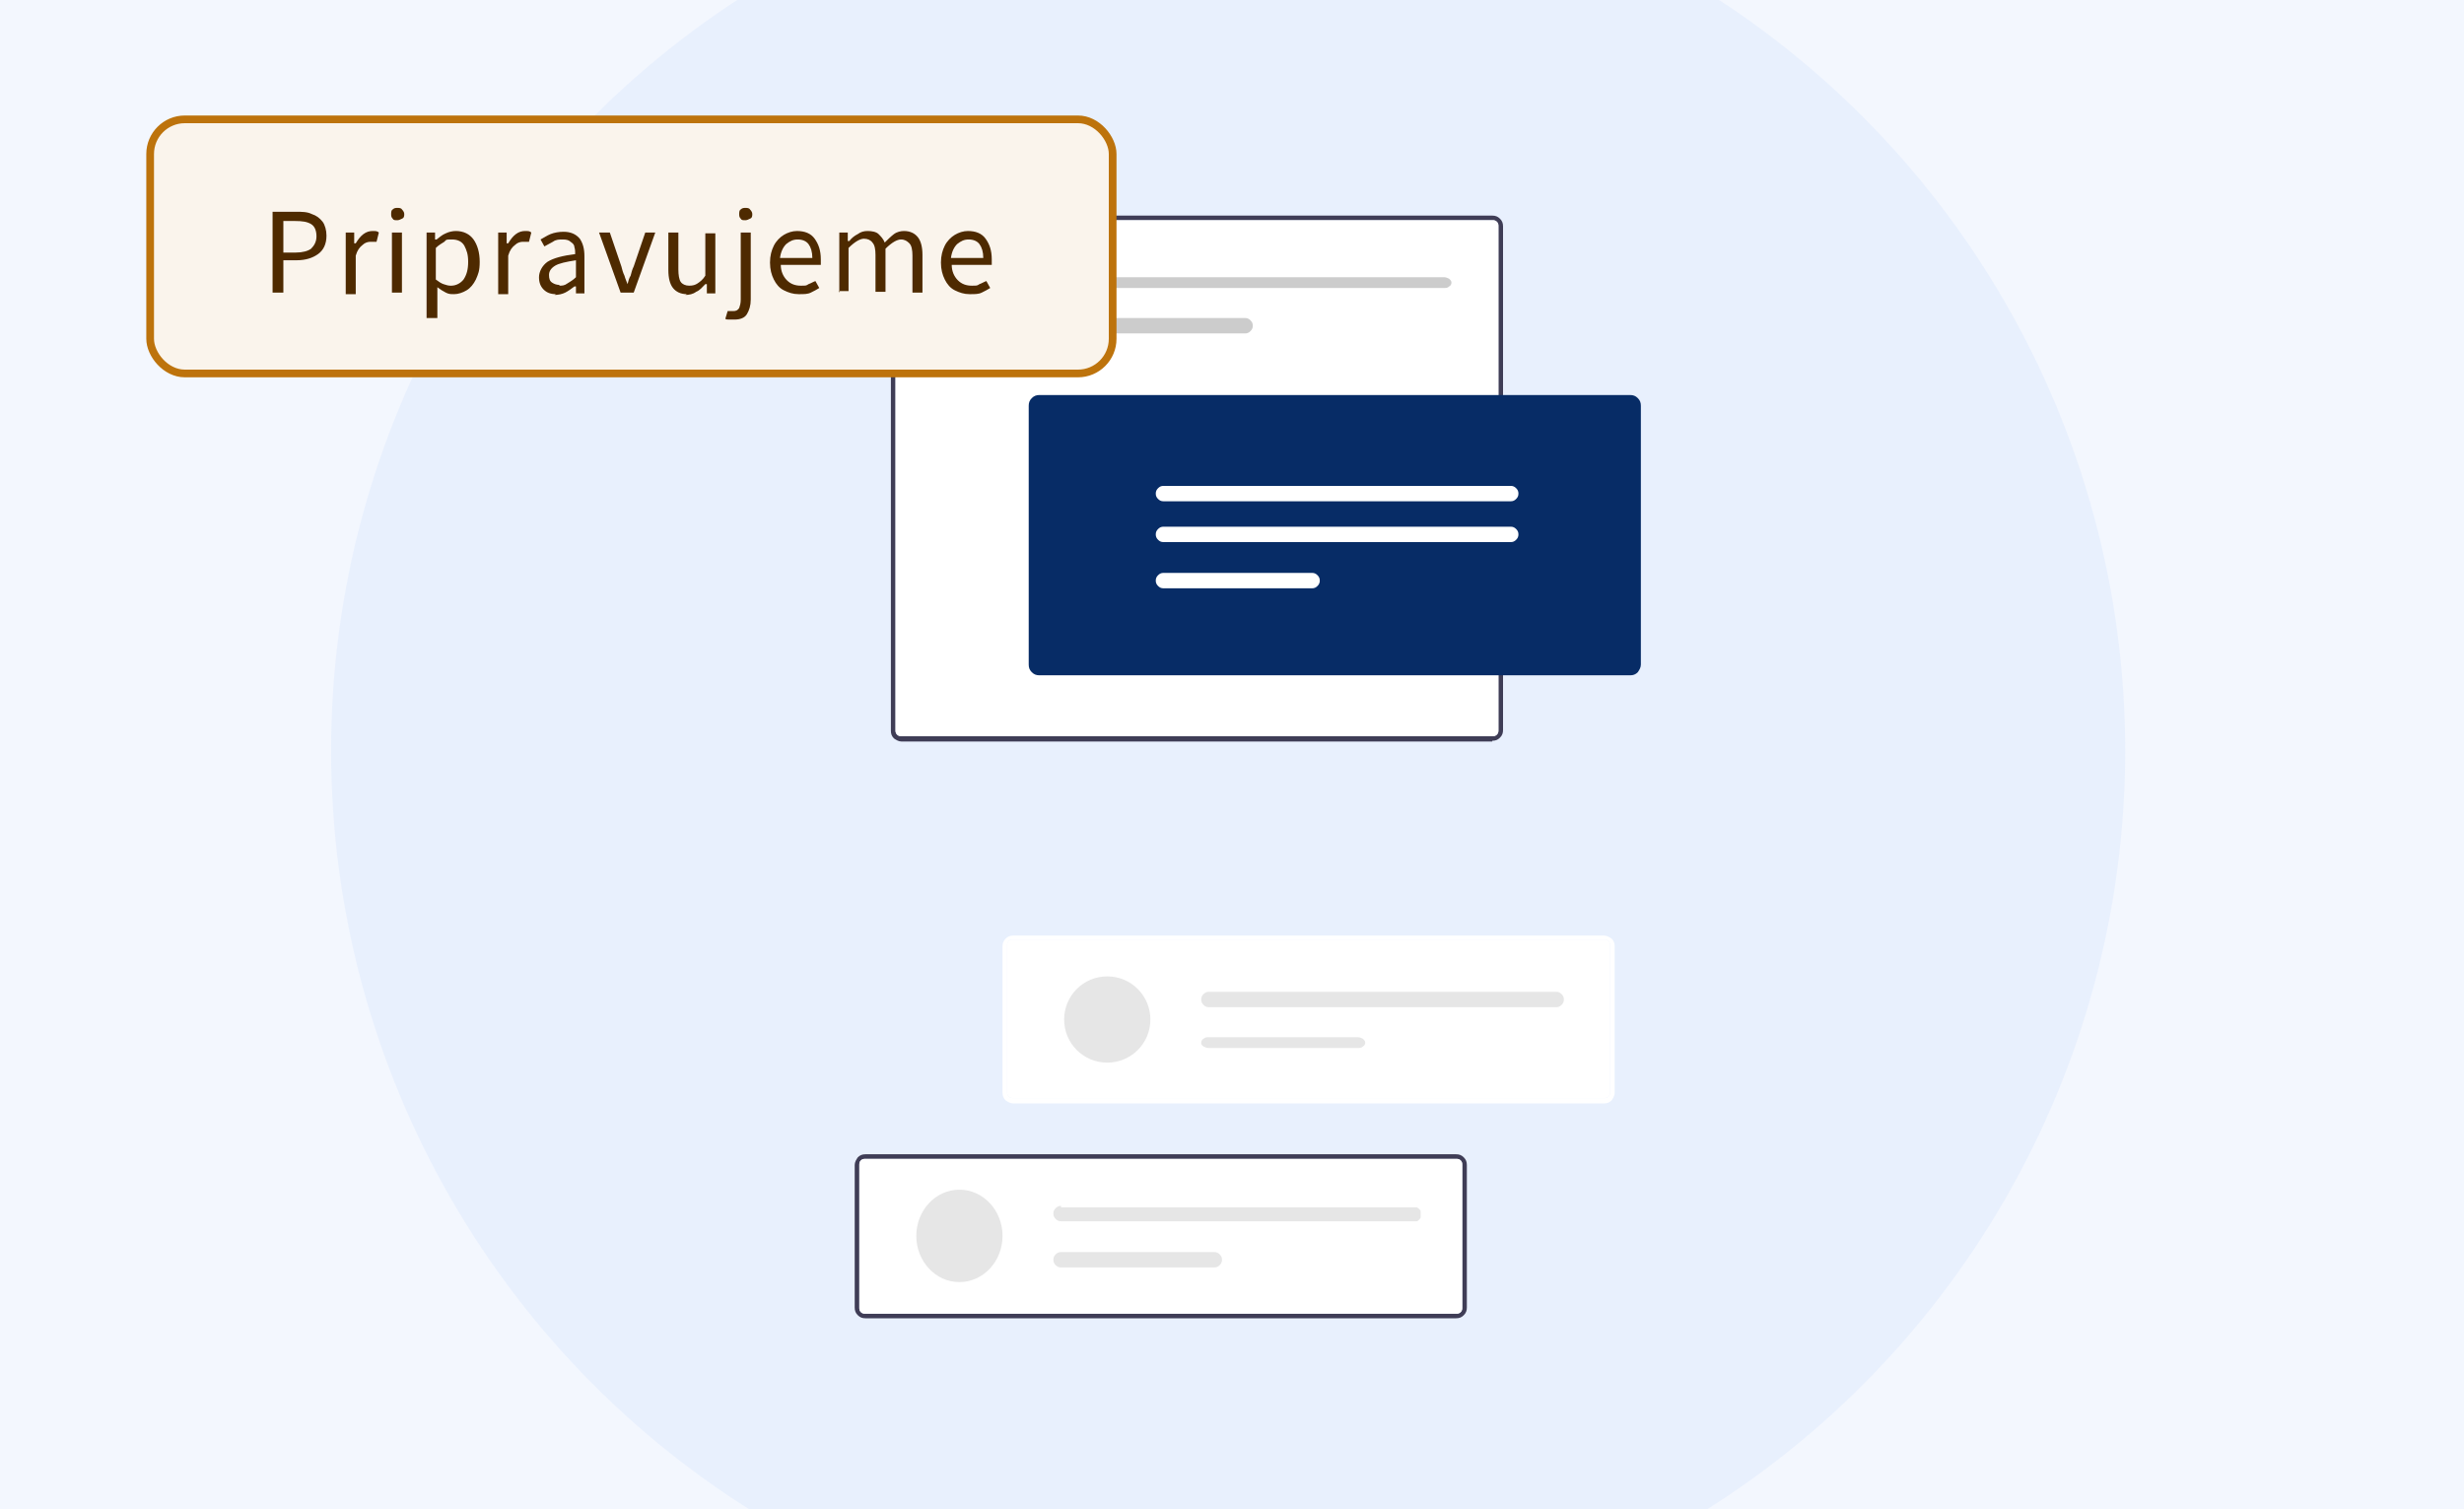 <svg xmlns="http://www.w3.org/2000/svg" xmlns:xlink="http://www.w3.org/1999/xlink" id="Layer_1" data-name="Layer 1" viewBox="0 0 320 196"><defs><style>      .cls-1 {        fill: #ccc;      }      .cls-1, .cls-2, .cls-3, .cls-4, .cls-5, .cls-6, .cls-7, .cls-8, .cls-9, .cls-10 {        stroke-width: 0px;      }      .cls-2 {        fill: #072c66;      }      .cls-3 {        fill: #3f3d56;      }      .cls-11 {        stroke: #bd730c;      }      .cls-11, .cls-4 {        fill: none;      }      .cls-5 {        fill: #4e2a00;      }      .cls-6 {        fill: #fcd205;      }      .cls-7 {        fill: #e6e6e6;      }      .cls-8 {        fill: #88b3f6;        isolation: isolate;        opacity: .1;      }      .cls-12 {        clip-path: url(#clippath);      }      .cls-9 {        fill: #fff;      }      .cls-10 {        fill: #faf4ec;      }    </style><clipPath id="clippath"><rect class="cls-4" width="320" height="196"></rect></clipPath></defs><g class="cls-12"><g><rect class="cls-9" width="320" height="196"></rect><circle class="cls-8" cx="162.5" cy="97.5" r="196.5"></circle><circle class="cls-8" cx="159.5" cy="97.5" r="116.5"></circle><path class="cls-3" d="M189.1,171.2h-76.7c-.4,0-.7-.1-1-.4-.3-.3-.4-.6-.4-1v-18.5c0-.4.2-.7.4-1,.3-.3.6-.4,1-.4h76.7c.4,0,.7.1,1,.4.3.3.4.6.4,1v18.5c0,.4-.1.7-.4,1-.3.3-.6.4-1,.4ZM112.4,150.5c-.2,0-.4,0-.6.2-.2.2-.2.4-.2.6v18.5c0,.2,0,.4.2.6.2.2.4.2.6.2h76.7c.2,0,.4,0,.6-.2.2-.2.2-.4.2-.6v-18.5c0-.2,0-.4-.2-.6s-.4-.2-.6-.2h-76.7Z"></path><path class="cls-9" d="M112.4,150.5c-.2,0-.4,0-.6.2-.2.2-.2.4-.2.6v18.5c0,.2,0,.4.2.6.2.2.4.2.6.2h76.7c.2,0,.4,0,.6-.2.2-.2.2-.4.2-.6v-18.5c0-.2,0-.4-.2-.6s-.4-.2-.6-.2h-76.7Z"></path><path class="cls-9" d="M208.3,143.3h-76.7c-.4,0-.7-.2-1-.4-.3-.3-.4-.6-.4-1v-19c0-.4.1-.7.4-1,.3-.3.6-.4,1-.4h76.7c.4,0,.7.2,1,.4.3.3.4.6.4,1v19c0,.4-.2.7-.4,1-.3.3-.6.4-1,.4ZM131.6,122c-.2,0-.4,0-.6.2-.2.2-.2.4-.2.6v19c0,.2,0,.4.2.6.2.2.4.2.6.2h76.7c.2,0,.4,0,.6-.2.2-.2.2-.4.2-.6v-19c0-.2,0-.4-.2-.6-.2-.2-.4-.2-.6-.2h-76.7Z"></path><path class="cls-9" d="M131.6,122c-.2,0-.4,0-.6.2-.2.2-.2.4-.2.6v19c0,.2,0,.4.2.6.2.2.4.2.6.2h76.7c.2,0,.4,0,.6-.2.2-.2.2-.4.2-.6v-19c0-.2,0-.4-.2-.6-.2-.2-.4-.2-.6-.2h-76.7Z"></path><path class="cls-7" d="M124.6,166.5c3.1,0,5.6-2.7,5.6-6s-2.5-6-5.6-6-5.6,2.7-5.6,6,2.5,6,5.6,6Z"></path><path class="cls-7" d="M137.8,156.6c-.3,0-.5.1-.7.3-.2.2-.3.4-.3.7s.1.5.3.7c.2.2.4.3.7.3h45.8c.1,0,.3,0,.4,0s.2-.1.3-.2c0,0,.2-.2.2-.3,0-.1,0-.2,0-.4,0-.1,0-.3,0-.4,0-.1-.1-.2-.2-.3,0,0-.2-.2-.3-.2-.1,0-.2,0-.4,0h-45.8Z"></path><path class="cls-7" d="M137.8,162.6c-.3,0-.5.1-.7.3-.2.2-.3.4-.3.7,0,.3.1.5.3.7.2.2.4.3.7.3h19.9c.3,0,.5-.1.7-.3.2-.2.3-.4.3-.7s-.1-.5-.3-.7c-.2-.2-.4-.3-.7-.3h-19.9Z"></path><path class="cls-7" d="M143.8,138c3.1,0,5.6-2.5,5.6-5.6s-2.5-5.6-5.6-5.6-5.6,2.5-5.6,5.6,2.5,5.6,5.6,5.6Z"></path><path class="cls-7" d="M157,128.8c-.3,0-.5.1-.7.3-.2.2-.3.4-.3.7s.1.5.3.7c.2.2.4.3.7.3h45.1c.3,0,.5-.1.7-.3.2-.2.3-.4.3-.7s-.1-.5-.3-.7c-.2-.2-.4-.3-.7-.3h-45.1Z"></path><path class="cls-7" d="M157,134.7c-.3,0-.5,0-.7.2-.2.1-.3.3-.3.5s0,.3.3.5c.2.1.4.2.7.2h19.3c.3,0,.5,0,.7-.2.2-.1.3-.3.3-.5s-.1-.3-.3-.5c-.2-.1-.4-.2-.7-.2h-19.3Z"></path><path class="cls-3" d="M193.8,96.3h-76.7c-.4,0-.7-.2-1-.4-.3-.3-.4-.6-.4-1V29.4c0-.4.2-.7.4-1,.3-.3.6-.4,1-.4h76.7c.4,0,.7.1,1,.4.3.3.4.6.4,1v65.4c0,.4-.1.7-.4,1-.3.3-.6.4-1,.4ZM117.1,28.6c-.2,0-.4,0-.6.2-.2.2-.2.4-.2.6v65.4c0,.2,0,.4.2.6.2.2.4.2.6.2h76.7c.2,0,.4,0,.6-.2.2-.2.2-.4.2-.6V29.4c0-.2,0-.4-.2-.6-.2-.2-.4-.2-.6-.2h-76.7Z"></path><path class="cls-9" d="M117.1,28.6c-.2,0-.4,0-.6.2-.2.2-.2.4-.2.6v65.4c0,.2,0,.4.2.6.2.2.4.2.6.2h76.7c.2,0,.4,0,.6-.2.2-.2.2-.4.2-.6V29.4c0-.2,0-.4-.2-.6-.2-.2-.4-.2-.6-.2h-76.7Z"></path><path class="cls-6" d="M128.9,45.2c3.3,0,6-2.5,6-5.6s-2.7-5.6-6-5.6-6,2.5-6,5.6,2.7,5.6,6,5.6Z"></path><path class="cls-1" d="M142.4,36c-.3,0-.5,0-.7.2-.2.1-.3.3-.3.5s.1.3.3.5c.2.1.4.2.7.2h45.1c.3,0,.5,0,.7-.2.2-.1.3-.3.3-.5s-.1-.3-.3-.5c-.2-.1-.4-.2-.7-.2h-45.1Z"></path><path class="cls-1" d="M142.4,41.3c-.3,0-.5.1-.7.3-.2.2-.3.4-.3.7s.1.5.3.7c.2.2.4.3.7.3h19.3c.3,0,.5-.1.7-.3.2-.2.3-.4.3-.7s-.1-.5-.3-.7c-.2-.2-.4-.3-.7-.3h-19.3Z"></path><path class="cls-2" d="M211.7,87.7h-76.7c-.4,0-.7-.1-1-.4-.3-.3-.4-.6-.4-1v-33.6c0-.4.1-.7.4-1,.3-.3.6-.4,1-.4h76.7c.4,0,.7.1,1,.4.3.3.4.6.4,1v33.6c0,.4-.2.7-.4,1-.3.3-.6.4-1,.4Z"></path><path class="cls-9" d="M151.1,63.1c-.3,0-.5.1-.7.3-.2.2-.3.4-.3.7s.1.5.3.7c.2.2.4.3.7.3h45.1c.3,0,.5-.1.7-.3.2-.2.3-.4.3-.7s-.1-.5-.3-.7c-.2-.2-.4-.3-.7-.3h-45.1Z"></path><path class="cls-9" d="M151.1,68.4c-.3,0-.5.1-.7.3-.2.2-.3.4-.3.7s.1.5.3.7c.2.2.4.3.7.3h45.1c.3,0,.5-.1.7-.3.2-.2.3-.4.3-.7s-.1-.5-.3-.7c-.2-.2-.4-.3-.7-.3h-45.1Z"></path><path class="cls-9" d="M151.1,74.4c-.3,0-.5.1-.7.3-.2.2-.3.4-.3.7s.1.5.3.7c.2.2.4.3.7.3h19.3c.3,0,.5-.1.7-.3.2-.2.3-.4.3-.7s-.1-.5-.3-.7c-.2-.2-.4-.3-.7-.3h-19.3Z"></path><rect class="cls-10" x="19.5" y="15.5" width="125" height="33" rx="4.5" ry="4.5"></rect><rect class="cls-11" x="19.5" y="15.5" width="125" height="33" rx="4.5" ry="4.5"></rect><path class="cls-5" d="M35.4,38v-10.5h3c.8,0,1.5,0,2.1.3.6.2,1,.5,1.4,1,.3.4.5,1.1.5,1.8,0,1.1-.4,1.9-1.1,2.4-.7.5-1.6.8-2.8.8h-1.7v4.2h-1.3ZM36.8,32.8h1.6c.9,0,1.6-.2,2-.5.4-.4.7-.9.7-1.6s-.2-1.3-.7-1.6c-.5-.3-1.1-.4-2.1-.4h-1.5v4.2ZM44.9,38v-7.8h1.1v1.4h.2c.3-.5.6-.9,1-1.2s.8-.4,1.2-.4.6,0,.8.2l-.3,1.2c-.1,0-.2,0-.4,0-.1,0-.2,0-.4,0-.3,0-.7.1-1,.4-.4.3-.7.7-.9,1.4v5h-1.3ZM50.9,38v-7.8h1.3v7.8h-1.3ZM51.6,28.6c-.3,0-.5,0-.6-.2-.2-.2-.2-.4-.2-.6s0-.5.2-.6c.2-.2.4-.2.6-.2s.5,0,.6.2c.2.2.3.4.3.6s0,.5-.3.6c-.2.1-.4.2-.6.2ZM55.4,41.3v-11.1h1.1v.9h.2c.4-.3.7-.6,1.2-.8.4-.2.9-.3,1.3-.3,1,0,1.8.4,2.3,1.1.5.7.8,1.7.8,2.9s-.2,1.6-.5,2.3c-.3.6-.7,1.1-1.2,1.4-.5.3-1.1.5-1.6.5s-.7,0-1.1-.2c-.4-.2-.7-.4-1.1-.7v1.4s0,2.6,0,2.6h-1.3ZM58.6,37.1c.6,0,1.2-.3,1.6-.8.4-.6.6-1.3.6-2.3s-.2-1.5-.5-2.1c-.3-.5-.8-.8-1.6-.8s-.7,0-1,.3c-.3.2-.7.4-1.1.8v4.1c.4.3.7.5,1,.6.3.1.6.2.9.2ZM64.7,38v-7.8h1.1v1.4h.2c.3-.5.6-.9,1-1.2s.8-.4,1.2-.4.6,0,.8.2l-.3,1.2c-.1,0-.2,0-.4,0-.1,0-.2,0-.4,0-.3,0-.7.1-1,.4-.4.3-.7.7-.9,1.4v5h-1.3ZM72.2,38.2c-.7,0-1.2-.2-1.6-.6-.4-.4-.6-.9-.6-1.6s.4-1.5,1.1-2c.8-.5,2-.8,3.6-1,0-.3,0-.6-.1-.9,0-.3-.2-.5-.5-.7-.2-.2-.5-.3-1-.3s-.9,0-1.3.3c-.4.2-.7.4-1.1.6l-.5-.9c.4-.2.8-.5,1.3-.7.5-.2,1.1-.3,1.7-.3.9,0,1.6.3,2.1.9.4.6.6,1.3.6,2.3v4.8h-1.1v-.9h-.2c-.4.3-.8.6-1.2.8-.4.2-.9.3-1.4.3ZM72.6,37.1c.4,0,.7,0,1.1-.3.3-.2.7-.4,1.1-.8v-2.2c-1.3.2-2.2.4-2.7.7-.5.3-.8.7-.8,1.2s.1.8.4,1c.3.2.6.3,1,.3ZM80.6,38l-2.8-7.8h1.4l1.5,4.4c.1.4.2.8.4,1.2.1.4.3.8.4,1.1h0c.1-.4.2-.8.4-1.1.1-.4.2-.8.4-1.2l1.5-4.4h1.3l-2.8,7.8h-1.5ZM89.2,38.2c-.8,0-1.4-.3-1.8-.8-.4-.5-.6-1.3-.6-2.3v-4.9h1.3v4.8c0,.7.1,1.3.3,1.6.2.3.6.5,1.1.5s.8-.1,1.1-.3c.3-.2.7-.5,1-1v-5.5h1.3v7.8h-1.1v-1.2h-.2c-.4.4-.7.8-1.2,1-.4.3-.9.4-1.4.4ZM95.3,41.5c-.2,0-.4,0-.6,0-.2,0-.4,0-.5-.1l.3-1c0,0,.2,0,.3,0,.1,0,.3,0,.4,0,.4,0,.6-.1.8-.4.1-.3.2-.6.2-1.1v-8.7h1.3v8.7c0,.8-.2,1.4-.5,1.9-.3.5-.9.7-1.6.7ZM96.8,28.6c-.3,0-.5,0-.6-.2-.2-.2-.2-.4-.2-.6s0-.5.2-.6c.2-.2.4-.2.6-.2s.5,0,.6.2c.2.2.3.4.3.6s0,.5-.3.6c-.2.1-.4.2-.6.2ZM103.7,38.2c-.7,0-1.3-.2-1.9-.5-.6-.3-1-.8-1.3-1.4-.3-.6-.5-1.3-.5-2.2s.2-1.6.5-2.2c.3-.6.8-1.1,1.3-1.4.5-.3,1.1-.5,1.7-.5,1,0,1.8.3,2.3,1,.5.7.8,1.5.8,2.7s0,.3,0,.4c0,.1,0,.2,0,.3h-5.2c0,.8.3,1.5.8,2,.5.5,1.1.7,1.8.7s.7,0,1-.2c.3-.1.6-.3.9-.4l.5.9c-.3.2-.7.4-1.1.6-.4.2-.9.2-1.4.2ZM101.3,33.5h4.2c0-.8-.2-1.4-.5-1.8-.3-.4-.8-.6-1.4-.6s-1,.2-1.5.6c-.4.4-.7,1-.8,1.8ZM109,38v-7.8h1.1v1.1h.2c.3-.4.7-.7,1.1-.9.4-.3.8-.4,1.3-.4s1.1.1,1.4.4c.3.3.6.6.8,1.1.4-.4.8-.8,1.2-1.1s.9-.4,1.3-.4c.8,0,1.4.3,1.8.8.4.5.6,1.3.6,2.3v4.9h-1.3v-4.8c0-.7-.1-1.3-.4-1.6s-.6-.5-1.1-.5-1.2.4-2,1.2v5.6h-1.3v-4.8c0-.7-.1-1.3-.4-1.6-.2-.3-.6-.5-1.1-.5s-1.2.4-2,1.2v5.6h-1.3ZM125.9,38.2c-.7,0-1.3-.2-1.9-.5-.6-.3-1-.8-1.3-1.4-.3-.6-.5-1.3-.5-2.2s.2-1.6.5-2.2c.3-.6.8-1.1,1.3-1.4.5-.3,1.1-.5,1.7-.5,1,0,1.8.3,2.3,1,.5.7.8,1.5.8,2.7s0,.3,0,.4c0,.1,0,.2,0,.3h-5.2c0,.8.3,1.5.8,2,.5.5,1.1.7,1.8.7s.7,0,1-.2c.3-.1.6-.3.9-.4l.5.9c-.3.2-.7.4-1.1.6-.4.2-.9.2-1.4.2ZM123.5,33.5h4.2c0-.8-.2-1.4-.5-1.8-.3-.4-.8-.6-1.4-.6s-1,.2-1.5.6c-.4.4-.7,1-.8,1.8Z"></path></g></g></svg>